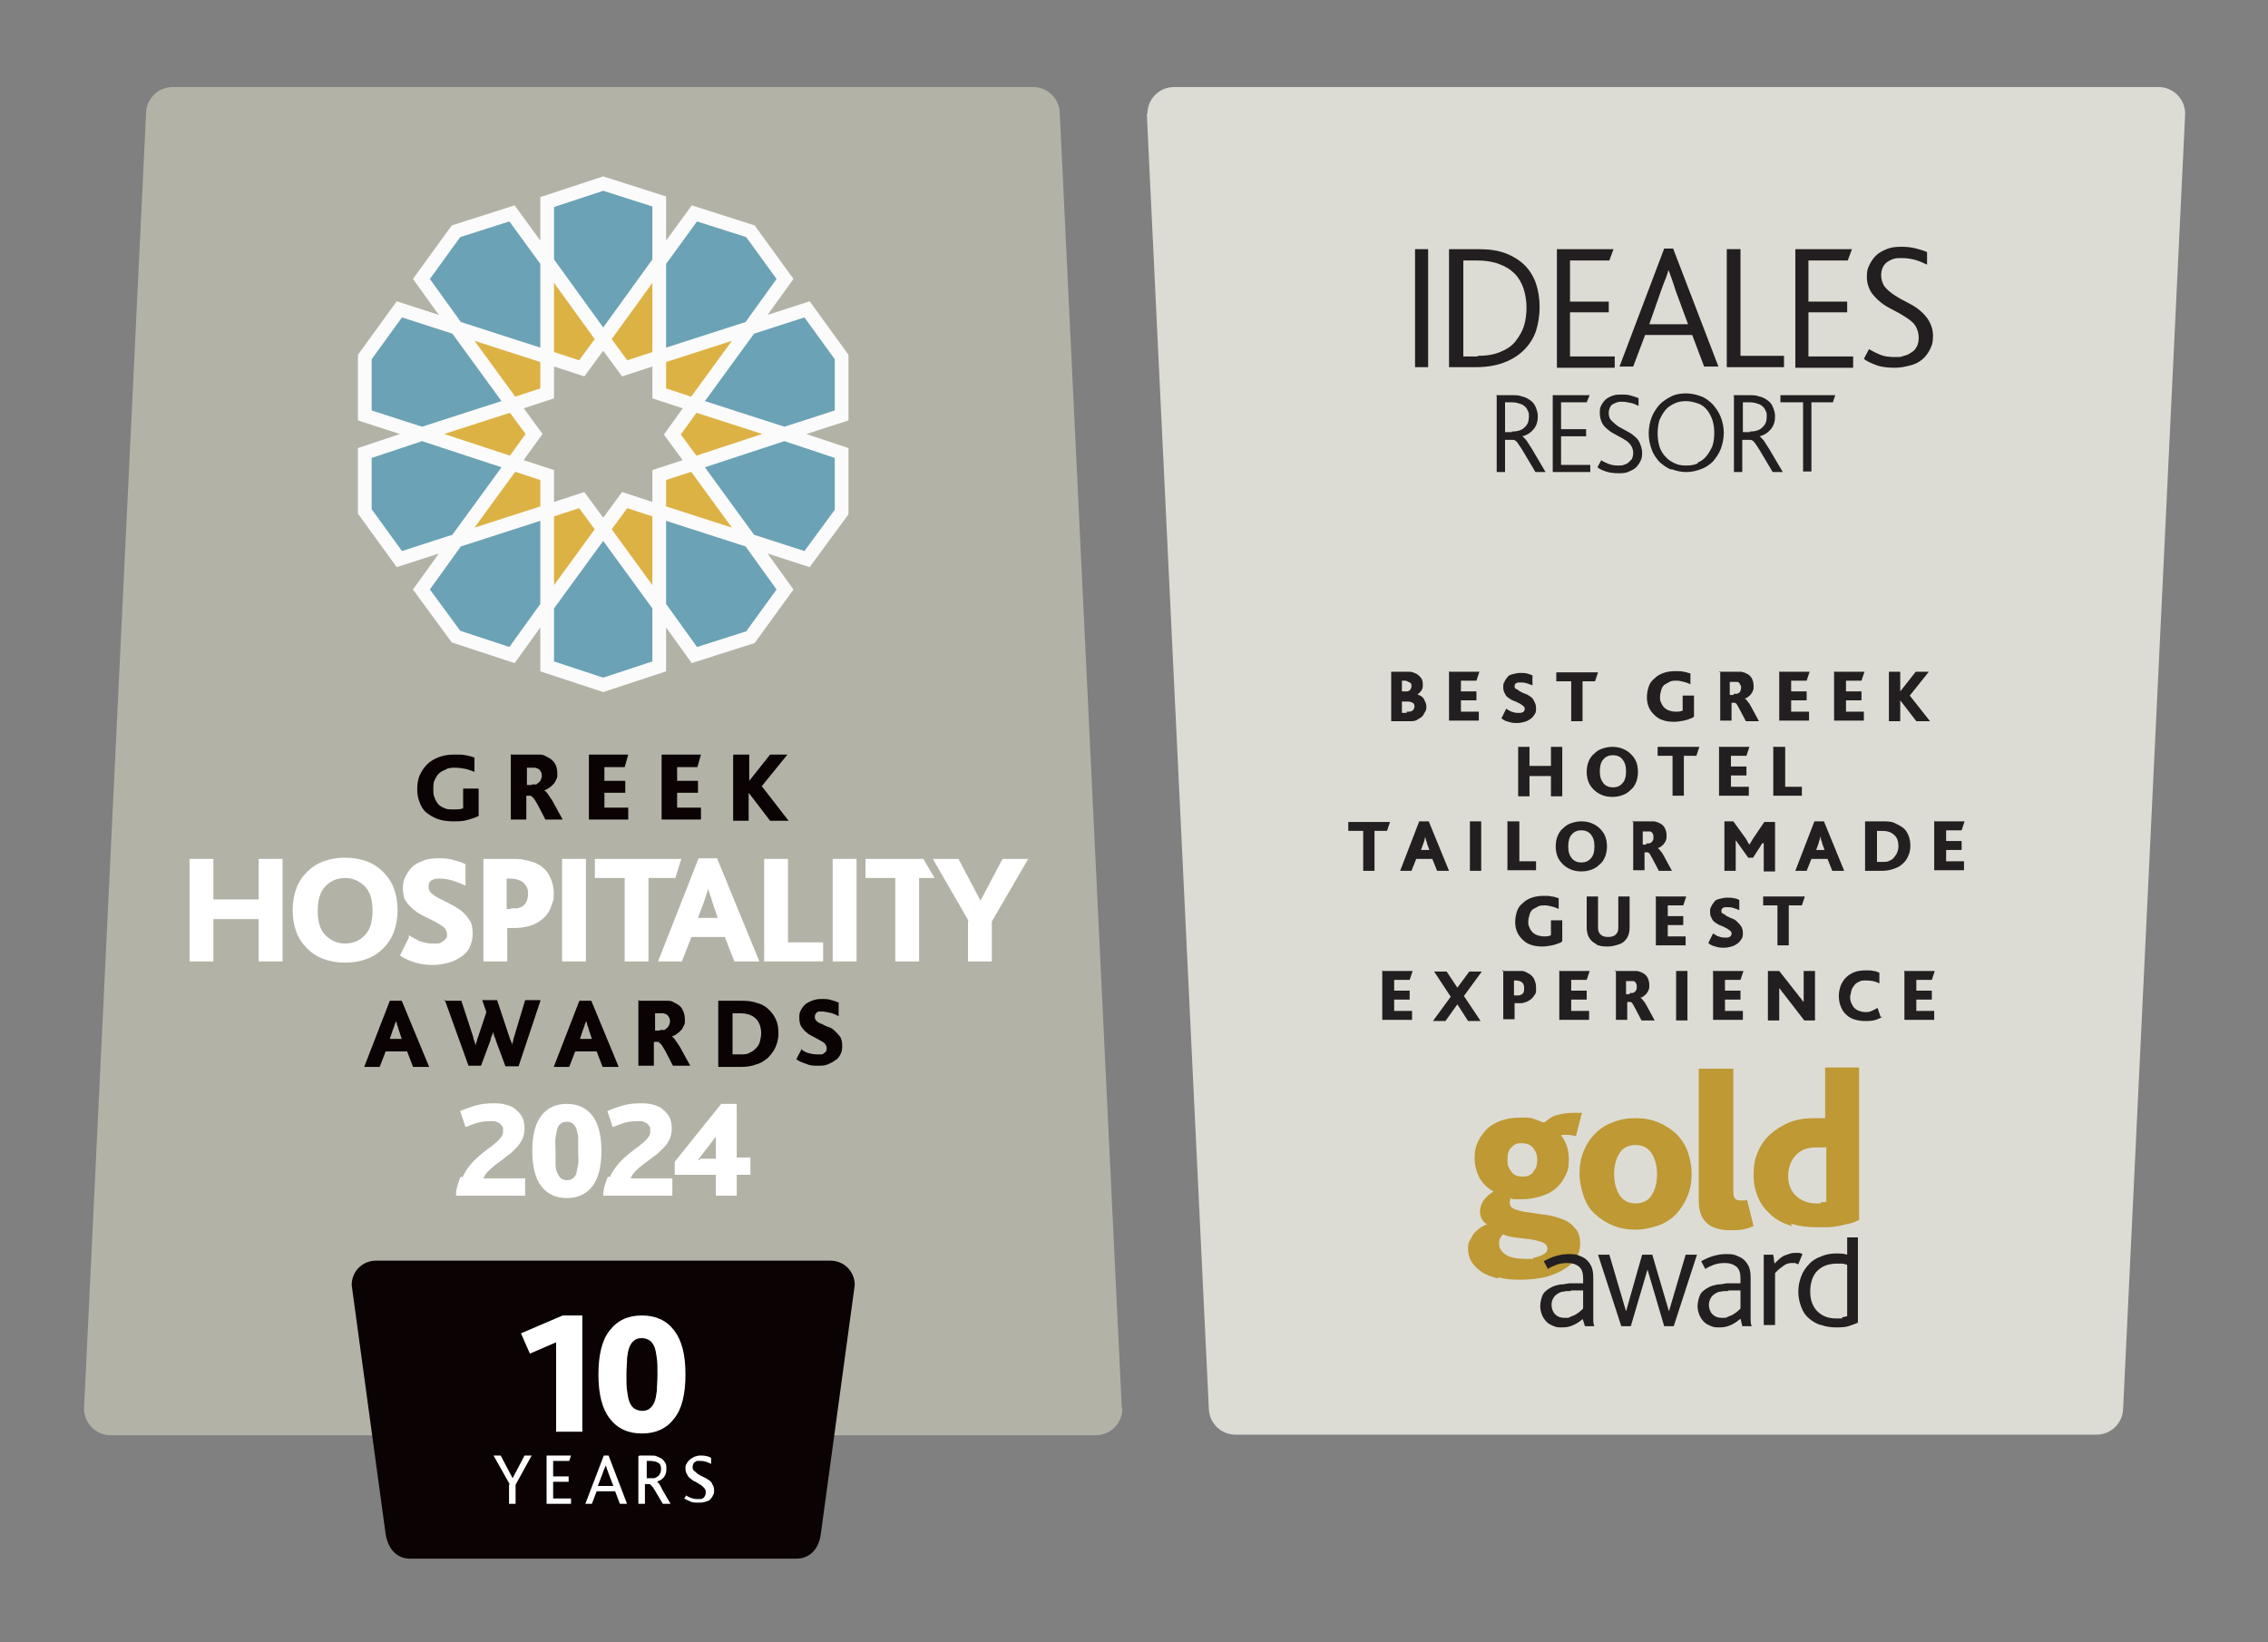 <?xml version="1.0" encoding="UTF-8"?>
<svg id="Layer_1" xmlns="http://www.w3.org/2000/svg" version="1.1" viewBox="0 0 380.5 275.5">
  <rect x="0" y="0" width="380.5" height="275.5" fill="#808080" stroke="none"/>
  <!-- Generator: Adobe Illustrator 29.0.0, SVG Export Plug-In . SVG Version: 2.1.0 Build 186)  -->
  <defs>
    <style>
      .st0 {
        fill: #ddb245;
      }

      .st1 {
        fill: #6ba2b5;
      }

      .st2 {
        fill: #fff;
      }

      .st3 {
        fill: #0a0203;
      }

      .st4 {
        fill: #dddcd4;
      }

      .st5 {
        fill: #b3b2a6;
      }

      .st6 {
        fill: #231f20;
      }

      .st7 {
        fill: none;
        stroke: #fbfbfb;
        stroke-miterlimit: 10;
        stroke-width: 2.3px;
      }

      .st8 {
        fill: #be9934;
      }
    </style>
  </defs>
  <g id="Layer_11" data-name="Layer_1">
    <path class="st5" d="M188.3,236.3c0,2.5-2,4.5-4.5,4.5H18.6c-2.5,0-4.5-2-4.5-4.5L24.5,19.1c0-2.5,2-4.5,4.5-4.5h144.3c2.5,0,4.5,2,4.5,4.5l10.4,217.1Z"/>
    <path class="st4" d="M192.5,19.1c0-2.5,2-4.5,4.5-4.5h165.1c2.5,0,4.5,2,4.5,4.5l-10.4,217.1c0,2.5-2,4.5-4.5,4.5h-144.4c-2.5,0-4.5-2-4.5-4.5l-10.4-217.1h0Z"/>
    <g>
      <polygon class="st1" points="141.2 76 141.2 85.9 135.4 93.8 125.8 90.7 116.4 77.8 131.6 72.8 141.2 76"/>
      <polygon class="st1" points="141.2 59.9 141.2 69.7 131.6 72.8 116.4 67.9 125.8 55 135.4 51.9 141.2 59.9 141.2 59.9"/>
      <polygon class="st1" points="125.8 90.7 131.7 98.9 125.9 106.9 125.9 106.9 116.5 109.9 110.6 101.7 110.6 85.8 125.8 90.7"/>
      <polygon class="st1" points="125.9 38.8 131.7 46.8 125.8 55 110.6 59.9 110.6 44 116.5 35.8 125.9 38.8"/>
      <polygon class="st0" points="131.6 72.8 116.4 77.8 112.8 72.8 116.4 67.9 131.6 72.8"/>
      <polygon class="st0" points="125.8 55 116.4 67.9 110.6 66 110.6 59.9 125.8 55"/>
      <polygon class="st0" points="125.8 90.7 110.6 85.8 110.6 79.7 116.4 77.8 125.8 90.7"/>
      <polygon class="st5" points="116.4 77.8 110.6 79.7 110.6 85.8 104.8 83.9 101.2 88.8 97.6 83.9 91.8 85.8 91.8 79.7 86 77.8 89.6 72.8 86 67.9 91.8 66 91.8 59.9 97.6 61.8 101.2 56.9 104.8 61.8 110.6 59.9 110.6 66 116.4 67.9 112.8 72.8 116.4 77.8"/>
      <polygon class="st1" points="110.6 101.7 110.6 111.8 101.2 114.9 101.2 114.8 101.1 114.9 91.8 111.8 91.8 101.7 101.2 88.8 110.6 101.7"/>
      <polygon class="st0" points="110.6 44 110.6 59.9 104.8 61.8 101.2 56.9 110.6 44"/>
      <polygon class="st1" points="110.6 33.9 110.6 44 101.2 56.9 91.8 44 91.8 33.9 101.2 30.8 110.6 33.9"/>
      <polygon class="st0" points="110.6 85.8 110.6 101.7 101.2 88.8 104.8 83.9 110.6 85.8"/>
      <polygon class="st0" points="101.2 56.9 97.6 61.8 91.8 59.9 91.8 44 101.2 56.9"/>
      <polygon class="st0" points="101.2 88.8 91.8 101.7 91.8 85.8 97.6 83.9 101.2 88.8"/>
      <polygon class="st1" points="91.8 85.8 91.8 101.7 85.9 109.9 76.5 106.9 70.7 98.9 76.6 90.7 91.8 85.8"/>
      <polygon class="st0" points="91.8 79.7 91.8 85.8 76.6 90.7 86 77.8 91.8 79.7"/>
      <polygon class="st0" points="91.8 59.9 91.8 66 86 67.9 76.6 55 91.8 59.9"/>
      <polygon class="st1" points="91.8 44 91.8 59.9 76.6 55 70.7 46.8 76.5 38.9 76.5 38.8 85.9 35.8 91.8 44"/>
      <polygon class="st0" points="86 67.9 89.6 72.8 86 77.8 70.8 72.8 86 67.9"/>
      <polygon class="st1" points="86 77.8 76.6 90.7 67 93.8 61.2 85.8 61.2 85.8 61.2 76 70.8 72.8 86 77.8"/>
      <polygon class="st1" points="76.6 55 86 67.9 70.8 72.8 61.2 69.7 61.2 59.9 61.2 59.9 67 51.9 76.6 55"/>
      <polygon class="st7" points="110.6 85.8 104.8 83.9 101.2 88.8 91.8 101.7 85.9 109.9 76.5 106.8 76.5 106.8 76.5 106.8 70.7 98.9 76.6 90.7 86 77.8 89.6 72.8 86 67.9 76.6 55 70.7 46.8 76.5 38.8 85.9 35.8 91.8 43.9 101.2 56.9 104.8 61.8 110.6 59.9 125.8 55 135.4 51.9 141.2 59.9 141.2 69.7 131.6 72.8 116.4 77.8 110.6 79.7 110.6 85.8 110.6 101.7 110.6 111.8 101.2 114.9 91.8 111.8 91.8 101.7 91.8 85.8 91.8 79.7 86 77.8 70.8 72.8 61.2 69.7 61.2 59.9 67 51.9 76.6 55 91.8 59.9 97.6 61.8 101.2 56.9 110.6 43.9 116.5 35.8 125.9 38.8 131.7 46.8 125.8 55 116.4 67.9 112.8 72.9 116.4 77.8 125.8 90.7 131.7 98.9 125.9 106.9 116.5 109.9 110.6 101.7 101.2 88.8 97.6 83.9 91.8 85.8 76.6 90.7 67 93.8 61.2 85.8 61.2 85.8 61.2 76 70.8 72.8 86 67.9 91.8 66 91.8 59.9 91.8 43.9 91.8 33.9 101.2 30.8 110.6 33.8 110.6 43.9 110.6 59.9 110.6 66 116.4 67.9 131.6 72.8 141.2 76 141.2 85.9 135.4 93.8 125.8 90.7 110.6 85.8"/>
    </g>
    <g>
      <path class="st3" d="M65.4,167.9h2l4.6,11.1h-2.7l-1-2.6h-3.6l-1,2.6h-2.6l4.3-11.1ZM67.4,174.3l-.5-1.5c-.1-.4-.2-.7-.3-.9,0-.2-.1-.5-.2-.6h0c0,.2-.1.4-.2.6,0,.2-.2.6-.3.9l-.5,1.5h2.1,0Z"/>
      <path class="st3" d="M74.5,167.9h2.9l2,6.1c0,.2.1.5.2.7s.1.5.2.7h0c0-.2.1-.5.2-.7,0-.2.1-.5.2-.7l1.4-4.2-.7-2h2.5l2,6c.1.3.2.6.3.8s.2.5.2.8h0c0-.3.1-.5.2-.8,0-.2.1-.5.2-.8l1.8-6h2.6l-3.7,11.1h-2.2l-1.6-4.3c0-.3-.2-.5-.3-.8,0-.3-.2-.5-.2-.7h0c0,.2-.1.5-.2.7s-.2.5-.2.7l-1.6,4.3h-2.1l-4-11.1h0Z"/>
      <path class="st3" d="M97.2,167.9h2l4.6,11.1h-2.7l-1-2.6h-3.6l-1,2.6h-2.6l4.3-11.1h0ZM99.3,174.3l-.5-1.5c-.1-.4-.2-.7-.3-.9,0-.2-.1-.5-.2-.6h0c0,.2-.1.4-.2.6,0,.2-.2.6-.3.9l-.5,1.5h2.1,0Z"/>
      <path class="st3" d="M107.3,167.9h3.5c.5,0,.9,0,1.3,0,.4,0,.7.1,1,.3.7.3,1.2.7,1.4,1.2.3.5.4,1.1.4,1.7s0,.7-.2,1c-.1.3-.3.6-.5.8-.2.2-.4.4-.7.6-.3.2-.5.3-.8.4h0c.2.1.4.3.6.6.2.3.5.7.8,1.2l1.7,3.1h-2.9l-1.3-2.5c-.3-.5-.5-.9-.7-1.1-.2-.2-.4-.4-.5-.4h-.7v4h-2.6v-11h0ZM110.7,172.8c.2,0,.4,0,.6,0,.2,0,.3,0,.4-.2.2-.1.4-.3.5-.5.1-.2.2-.5.2-.7s0-.5-.2-.8-.3-.4-.6-.5c-.1,0-.2-.1-.4-.1-.1,0-.3,0-.5,0h-.8v2.9h.8Z"/>
      <path class="st3" d="M120.5,167.9h4c1,0,1.8.1,2.6.4.8.2,1.4.6,1.9,1.1.5.5.9,1,1.2,1.7.3.7.4,1.4.4,2.3s-.2,1.6-.5,2.3-.8,1.3-1.3,1.8c-.6.5-1.2.9-2,1.1-.8.3-1.6.4-2.6.4h-3.7v-11h0ZM124.2,176.9c.6,0,1.2,0,1.6-.3.5-.2.8-.5,1.1-.8.3-.3.5-.7.6-1.1.1-.4.2-.9.2-1.3,0-1.1-.3-1.9-.9-2.5-.6-.6-1.5-.9-2.7-.9h-1.2v6.9h1.2,0Z"/>
      <path class="st3" d="M134.5,176.1c.4.3.8.5,1.2.6.4.1.9.2,1.4.2s.4,0,.6,0,.4,0,.5-.2c.1,0,.3-.2.4-.3,0-.1.1-.3.1-.5,0-.3-.1-.5-.3-.8-.2-.2-.5-.4-.9-.6s-.7-.4-1.1-.6-.8-.4-1.1-.7c-.4-.3-.6-.6-.9-1-.2-.4-.3-.9-.3-1.4s0-.8.2-1.2.4-.7.7-1c.3-.3.7-.5,1.2-.7s1-.3,1.6-.3,1.2,0,1.7.2c.5.1.9.3,1.2.4v2.3c-.5-.3-1-.5-1.5-.6-.5-.1-.9-.2-1.4-.2s-.6,0-.8.2-.3.4-.3.7.1.5.3.7c.2.2.5.4.9.5.4.2.7.4,1.1.5s.8.4,1.1.7.6.6.9,1c.2.4.3.9.3,1.5s-.1,1-.3,1.4-.5.8-.9,1c-.4.3-.8.5-1.3.7-.5.2-1.1.2-1.6.2s-1.3,0-1.9-.3c-.6-.2-1.2-.4-1.7-.8l1-1.9h0Z"/>
    </g>
    <g>
      <path class="st2" d="M31.8,144.1h4v6.8h7.6v-6.8h4v17.2h-4v-7.1h-7.6v7.1h-4v-17.2Z"/>
      <path class="st2" d="M54.3,160.9c-1.1-.4-2-1-2.8-1.8-.8-.8-1.4-1.7-1.8-2.8-.4-1.1-.6-2.3-.6-3.6s.2-2.5.6-3.6c.4-1.1,1-2,1.8-2.8.8-.8,1.7-1.4,2.8-1.8s2.3-.6,3.6-.6,2.5.2,3.6.6c1.1.4,2,1,2.8,1.8.8.8,1.4,1.7,1.8,2.8.4,1.1.6,2.3.6,3.6s-.2,2.5-.6,3.6c-.4,1.1-1,2-1.8,2.8-.8.8-1.7,1.4-2.8,1.8s-2.3.6-3.6.6-2.5-.2-3.6-.6ZM61.2,156.9c.9-.9,1.3-2.3,1.3-4.1s-.4-3.2-1.3-4.1c-.9-.9-2-1.4-3.3-1.4s-2.5.5-3.3,1.4c-.9.9-1.3,2.3-1.3,4.1s.4,3.2,1.3,4.1c.9.9,2,1.4,3.3,1.4s2.5-.5,3.3-1.4Z"/>
      <path class="st2" d="M68.6,156.9c.6.4,1.2.7,1.8,1,.6.2,1.4.4,2.1.4s.6,0,.9,0,.5-.1.8-.3c.2-.1.4-.3.6-.5s.2-.4.2-.7c0-.5-.2-.9-.5-1.2-.4-.3-.8-.6-1.4-.9s-1.1-.6-1.8-.9c-.6-.3-1.2-.6-1.8-1.1-.5-.4-1-.9-1.4-1.5-.4-.6-.5-1.3-.5-2.2s.1-1.3.4-1.9c.3-.6.6-1.1,1.1-1.6.5-.5,1.1-.8,1.9-1.1.7-.3,1.6-.4,2.5-.4s1.8,0,2.6.3c.8.2,1.4.4,2,.7v3.6c-.8-.4-1.6-.7-2.3-.9-.7-.2-1.4-.3-2.1-.3s-.9.1-1.3.3c-.4.2-.5.6-.5,1.1s.2.8.5,1.1c.4.3.8.6,1.4.9s1.1.5,1.8.9c.6.3,1.2.7,1.8,1.1.5.4,1,1,1.4,1.6s.5,1.4.5,2.3-.2,1.5-.5,2.2-.8,1.2-1.4,1.6c-.6.4-1.3.8-2.1,1s-1.7.4-2.6.4-2-.1-3-.4-1.9-.7-2.6-1.2l1.5-3h0Z"/>
      <path class="st2" d="M81.1,144.1h4.8c.8,0,1.5,0,2.2.2.6.1,1.2.3,1.8.5,1,.5,1.7,1.1,2.2,2s.8,1.9.8,3.1,0,1-.2,1.5-.3,1-.6,1.5-.6.9-1.1,1.3-1,.7-1.7,1c-.5.2-1.1.3-1.7.4-.6.1-1.3.1-2.1.1h-.4v5.6h-4v-17.2h0ZM85.7,152.4c.4,0,.7,0,.9,0,.3,0,.5-.1.8-.2.4-.2.7-.5.9-.9.2-.4.3-.9.3-1.4s-.1-.9-.3-1.2-.5-.7-.9-.9c-.4-.2-1-.4-1.8-.4h-.6v5.1h.7Z"/>
      <path class="st2" d="M94.3,144.1h4v17.2h-4v-17.2Z"/>
      <path class="st2" d="M104.8,147.3h-5v-3.2h14.5l-1,3.2h-4.5v14h-4v-14Z"/>
      <path class="st2" d="M117.2,144h3.1l7.1,17.3h-4.2l-1.6-4.1h-5.6l-1.6,4.1h-4l6.8-17.3h0ZM120.4,154l-.8-2.4c-.2-.6-.3-1.1-.5-1.5-.1-.4-.2-.7-.3-1h0c0,.3-.2.6-.3,1-.1.4-.3.9-.5,1.5l-.9,2.4h3.3,0Z"/>
      <path class="st2" d="M128.2,144.1h4v14h5.9v3.2h-9.9v-17.2Z"/>
      <path class="st2" d="M139.7,144.1h4v17.2h-4v-17.2Z"/>
      <polygon class="st2" points="145.2 144.1 145.2 147.3 150.2 147.3 150.2 161.3 154.2 161.3 154.2 147.3 156.8 147.3 154.9 144.1 145.2 144.1"/>
      <path class="st2" d="M162.5,154.5l-6-10.4h4.3l3.7,7h0l3.7-7h4.3l-6.1,10.5v6.7h-4v-6.8h0Z"/>
    </g>
    <g>
      <path class="st3" d="M80.3,136.9c-.6.3-1.3.5-2,.7-.7.2-1.5.2-2.3.2s-1.8-.1-2.6-.4-1.4-.7-1.9-1.1-.9-1.1-1.1-1.7c-.3-.7-.4-1.4-.4-2.2s.1-1.6.4-2.3c.3-.7.7-1.3,1.3-1.9.5-.5,1.2-.9,2-1.2.8-.3,1.6-.4,2.6-.4s1.2,0,1.8.1c.5.1,1,.2,1.5.4v2.4c-.5-.2-1-.4-1.5-.5-.5-.1-1.1-.2-1.7-.2s-1.2,0-1.6.3c-.5.2-.9.4-1.2.7-.3.3-.5.7-.7,1.1s-.2.9-.2,1.5,0,1,.2,1.4c.1.4.4.8.6,1.1.3.3.6.5,1.1.7.4.2.9.2,1.5.2s1.2,0,1.6-.2v-3.3h2.6v4.7h0Z"/>
      <path class="st3" d="M85.8,126.6h3.5c.5,0,.9,0,1.3,0,.4,0,.7.1,1,.3.7.3,1.2.7,1.5,1.2.3.5.4,1.1.4,1.7s0,.7-.2,1c-.1.3-.3.6-.5.8-.2.2-.4.4-.7.6-.3.2-.5.3-.8.4h0c.2.1.4.3.6.6.2.3.5.7.8,1.2l1.7,3.1h-2.9l-1.3-2.5c-.3-.5-.5-.9-.7-1.1-.2-.2-.4-.4-.5-.4h-.7v4h-2.6v-11h0ZM89.2,131.6c.2,0,.4,0,.6,0,.2,0,.3,0,.4-.2.2-.1.4-.3.5-.5.1-.2.2-.5.2-.7s0-.5-.2-.8-.3-.4-.6-.5c-.1,0-.2-.1-.4-.1-.1,0-.3,0-.5,0h-.8v2.9h.8Z"/>
      <path class="st3" d="M98.8,126.6h6.6l-.6,2.1h-3.4v2.3h3.5v2h-3.5v2.5h4v2h-6.6v-11h0Z"/>
      <path class="st3" d="M111,126.6h6.6l-.6,2.1h-3.4v2.3h3.5v2h-3.5v2.5h4v2h-6.6v-11h0Z"/>
      <path class="st3" d="M123.1,126.6h2.6v4.4h0l3.5-4.4h2.9l-4.3,5.3,4.5,5.8h-3.1l-3.6-4.7h0v4.7h-2.6v-11Z"/>
    </g>
    <g>
      <path class="st2" d="M77.6,197.5c.4-.9.9-1.6,1.5-2.3s1.2-1.2,1.8-1.7c.6-.5,1.2-.9,1.7-1.3.5-.4,1-.8,1.3-1.2.4-.4.5-.8.5-1.3s0-.6-.2-.8c-.1-.2-.3-.4-.5-.5s-.4-.2-.7-.3c-.3,0-.5,0-.8,0-.8,0-1.5.1-2.2.3s-1.3.5-1.9.7l-.9-2.7c.7-.3,1.5-.6,2.5-.9s2-.4,3.1-.4,1.6.1,2.3.3c.7.2,1.2.5,1.6.9s.8.8,1,1.3.3,1.1.3,1.7-.1,1.3-.4,1.9c-.3.6-.7,1.1-1.1,1.5-.5.5-.9.9-1.5,1.3-.5.4-1,.8-1.6,1.2-.5.4-1,.8-1.4,1.2-.4.4-.7.8-.9,1.3h7v2.9h-11.6c0-1.2.4-2.3.8-3.2h0Z"/>
      <path class="st2" d="M90.8,199c-1-1.3-1.5-3.3-1.5-5.9s.5-4.6,1.5-5.9c1-1.3,2.4-2,4.3-2s3.3.7,4.3,2,1.5,3.3,1.5,5.9-.5,4.6-1.5,5.9c-1,1.3-2.4,2-4.3,2s-3.3-.7-4.3-2ZM96.1,197.7c.3-.2.5-.5.6-.9.1-.4.2-.9.3-1.5s0-1.3,0-2.2,0-1.6,0-2.2c0-.6-.2-1.1-.3-1.5-.1-.4-.4-.7-.6-.9-.3-.2-.6-.3-1-.3s-.8.1-1,.3c-.3.2-.5.5-.6.9-.1.4-.2.9-.3,1.5s0,1.3,0,2.2,0,1.6,0,2.2c0,.6.1,1.1.3,1.5s.4.7.6.9c.3.2.6.3,1,.3s.8-.1,1-.3Z"/>
      <path class="st2" d="M102.3,197.5c.4-.9.9-1.6,1.5-2.3s1.2-1.2,1.8-1.7c.6-.5,1.2-.9,1.7-1.3.5-.4,1-.8,1.3-1.2.4-.4.5-.8.5-1.3s0-.6-.2-.8c-.1-.2-.3-.4-.5-.5s-.4-.2-.7-.3c-.3,0-.5,0-.8,0-.8,0-1.5.1-2.2.3s-1.3.5-1.9.7l-.9-2.7c.7-.3,1.5-.6,2.5-.9s2-.4,3.1-.4,1.6.1,2.3.3c.7.2,1.2.5,1.6.9s.8.8,1,1.3.3,1.1.3,1.7-.1,1.3-.4,1.9c-.3.6-.7,1.1-1.1,1.5-.5.5-.9.9-1.5,1.3-.5.4-1,.8-1.6,1.2-.5.4-1,.8-1.4,1.2-.4.4-.7.8-.9,1.3h7v2.9h-11.6c0-1.2.4-2.3.8-3.2h0Z"/>
      <path class="st2" d="M113.2,194.9l7.8-9.7h2.6v9h2.3v2.9h-2.3v3.5h-3.5v-3.5h-6.9v-2.2h0ZM117.5,194.4c.2,0,.3,0,.5,0s.4,0,.6,0,.4,0,.5,0h1v-1.1c0-.3,0-.6,0-.9s0-.6,0-.8,0-.5,0-.6,0-.3,0-.3l-3,3.9s.1,0,.3,0h0Z"/>
    </g>
    <g>
      <path class="st3" d="M59,215.6c0-2.3,1.8-4.1,4.1-4.1h76.2c2.3,0,4.1,1.8,4.1,4.1l-5.7,41.8c-.3,2.4-1.8,4.1-4.1,4.1h-64.8c-2.3,0-3.7-1.7-4.1-4.1l-5.7-41.8h0Z"/>
      <g>
        <g>
          <path class="st2" d="M93.3,225.2l-4.4,1.9-1.5-3.4,7-3h3.3v19.5h-4.4v-14.9h0Z"/>
          <path class="st2" d="M102.3,238c-1.3-1.7-1.9-4.1-1.9-7.4s.6-5.8,1.9-7.4c1.3-1.7,3.1-2.5,5.4-2.5s4.1.8,5.4,2.5c1.3,1.7,1.9,4.1,1.9,7.4s-.6,5.8-1.9,7.4c-1.3,1.7-3.1,2.5-5.4,2.5s-4.1-.8-5.4-2.5ZM109,236.3c.3-.2.6-.6.8-1.1.2-.5.3-1.1.4-1.9,0-.8.1-1.7.1-2.7s0-2-.1-2.7-.2-1.4-.4-1.9c-.2-.5-.5-.9-.8-1.1s-.8-.4-1.3-.4-1,.1-1.3.4c-.3.2-.6.6-.8,1.1-.2.5-.3,1.1-.4,1.9,0,.8-.1,1.7-.1,2.7s0,2,.1,2.7.2,1.4.4,1.9c.2.5.5.9.8,1.1s.8.4,1.3.4,1-.1,1.3-.4Z"/>
        </g>
        <g>
          <path class="st2" d="M85.5,249l-2.7-4.8h1.2l2,3.8h0l2-3.8h1.2l-2.7,4.9v3.2h-1.1v-3.2h0Z"/>
          <path class="st2" d="M91.7,244.2h4.1l-.3.9h-2.7v2.6h2.6v.9h-2.6v2.8h3v.9h-4.1v-8h0Z"/>
          <path class="st2" d="M101.3,244.2h.8l3.1,8.1h-1.2l-.8-2.1h-3.1l-.8,2.1h-1.1l3.1-8.1ZM102.9,249.3l-.8-2.1c-.1-.3-.2-.6-.3-.8,0-.2-.1-.4-.2-.5h0c0,.1-.1.3-.2.5s-.2.5-.3.8l-.8,2.1h2.5Z"/>
          <path class="st2" d="M107.3,244.2h1.8c.4,0,.8,0,1,.1s.5.2.7.3c.4.2.6.5.8.8.2.3.2.7.2,1,0,.6-.1,1-.4,1.4-.3.4-.7.6-1.2.8h0c.1,0,.3.2.4.4.2.2.3.5.5.9l1.4,2.4h-1.3l-1.3-2.2c-.4-.7-.7-1-.9-1.1h-.8v3.3h-1.1v-8h0ZM109.1,248c.2,0,.4,0,.6,0s.3-.1.5-.2c.2-.1.4-.3.5-.5.1-.2.2-.5.2-.8s0-.5-.1-.6c0-.2-.2-.4-.4-.5-.1,0-.3-.2-.5-.2-.2,0-.4-.1-.7-.1h-.7v2.9h.7,0Z"/>
          <path class="st2" d="M115.1,250.9c.2.1.5.3.8.4.3.1.6.2,1,.2s.4,0,.6,0c.2,0,.4-.1.5-.2.1,0,.2-.2.3-.4s.1-.3.1-.5c0-.3,0-.5-.3-.8-.2-.2-.4-.4-.6-.5-.3-.2-.5-.3-.8-.5-.3-.1-.6-.3-.8-.5-.3-.2-.5-.4-.6-.7-.2-.3-.3-.6-.3-1s0-.6.2-.8c.1-.3.3-.5.5-.7.2-.2.5-.3.8-.5.3-.1.6-.2,1-.2s.7,0,1,.1c.3,0,.6.2.8.3v1c-.6-.3-1.1-.5-1.8-.5s-.3,0-.5,0c-.2,0-.3.1-.4.2-.1,0-.2.2-.3.3,0,.1-.1.3-.1.5s0,.5.3.7.4.4.6.5c.3.2.5.3.9.5.3.1.6.3.9.5.3.2.5.4.6.7.2.3.3.6.3,1s0,.6-.2.9c-.1.3-.3.5-.5.7s-.5.3-.9.4-.7.1-1.1.1-.9,0-1.3-.2-.7-.3-1-.5l.5-.8h0Z"/>
        </g>
      </g>
    </g>
    <g>
      <path class="st8" d="M251.3,214.5c-1.1-.3-2-.6-2.7-1.1s-1.3-1-1.7-1.7c-.4-.6-.6-1.3-.6-2.1s0-1,.3-1.5.4-.8.7-1.2c.3-.3.6-.6,1-.9.4-.2.8-.5,1.2-.6-.4-.2-.7-.5-.9-.9-.2-.4-.3-.8-.3-1.3s.2-1.2.6-1.8c.4-.6,1-1.1,1.7-1.5-1-.5-1.8-1.3-2.4-2.3-.5-1-.8-2.1-.8-3.3s.1-1.6.4-2.4c.3-.8.8-1.5,1.4-2.2s1.4-1.2,2.4-1.6,2.1-.6,3.5-.6,1.6,0,2.2.2c.6.2,1.1.4,1.5.6.1,0,.3,0,.5-.1.5-.5,1.1-.9,1.8-1.1s1.7-.4,3-.4.4,0,.7,0c.2,0,.5,0,.6,0l-1,3.9c-.5-.1-1-.2-1.5-.2s-.3,0-.5,0c-.2,0-.4,0-.5.1.9,1.1,1.3,2.5,1.3,4s-.2,2-.6,2.8-.9,1.5-1.6,2.1-1.5,1-2.5,1.3c-1,.3-2,.5-3.1.5s-.7,0-1.1,0-.7,0-.9-.2c0,.2-.1.4-.1.5,0,.1,0,.2,0,.3,0,.5.3.9.9,1.1.6.2,1.3.4,2.2.5.9.1,1.8.3,2.8.4s2,.4,2.8.7c.9.3,1.6.8,2.2,1.5.6.6.9,1.5.9,2.6s-.2,1.6-.6,2.3c-.4.7-1,1.4-1.9,1.9-.8.6-1.9,1-3.1,1.4-1.2.3-2.7.5-4.4.5s-2.6-.1-3.7-.4h0ZM257.2,211c.5,0,.9-.2,1.2-.3.4-.1.6-.3.9-.5.2-.2.3-.4.3-.7,0-.5-.3-.9-.9-1.1-.6-.2-1.3-.4-2.1-.5-.8-.1-1.6-.2-2.5-.3-.8-.1-1.5-.3-1.9-.5-.2.1-.4.4-.5.6-.2.3-.2.6-.2,1,0,.7.4,1.3,1.1,1.8.8.5,1.9.7,3.3.7s1,0,1.4,0h0ZM257.2,196.6c.5-.5.7-1.1.7-2s-.2-1.3-.6-1.9c-.4-.6-1.1-.9-2-.9s-1.3.2-1.7.7c-.5.4-.7,1.1-.7,2.1s.2,1.3.6,1.9c.4.6,1,.9,1.9.9s1.3-.2,1.8-.7h0Z"/>
      <path class="st8" d="M270.6,205.6c-1.2-.5-2.1-1.1-3-1.9s-1.5-1.8-1.9-3-.7-2.4-.7-3.8.2-2.6.7-3.8,1.1-2.1,1.9-2.9c.8-.8,1.8-1.5,3-1.9,1.1-.5,2.4-.7,3.8-.7s2.6.2,3.8.7c1.2.5,2.1,1.1,3,1.9.8.8,1.5,1.8,1.9,2.9s.7,2.4.7,3.8-.2,2.6-.7,3.8-1.1,2.1-1.9,3c-.8.8-1.8,1.5-3,1.9s-2.4.7-3.8.7-2.6-.2-3.8-.7ZM277.1,200.5c.6-.9.9-2.1.9-3.5s-.3-2.5-.9-3.5c-.6-.9-1.5-1.4-2.7-1.4s-2.2.5-2.7,1.4c-.6.9-.9,2.1-.9,3.5s.3,2.5.9,3.5c.6.9,1.5,1.4,2.7,1.4s2.2-.5,2.7-1.4Z"/>
      <path class="st8" d="M285.1,179.3h5.7v20.7c0,.5.1.9.3,1.1.2.2.5.3.9.3s.3,0,.5,0c.2,0,.4,0,.6-.1l1.1,4.4c-.7.3-1.3.5-2,.6s-1.3.1-1.9.1c-3.5,0-5.3-1.6-5.3-4.9v-22.1h0Z"/>
      <path class="st8" d="M300.6,205.7c-1.3-.4-2.5-1-3.4-1.8s-1.7-1.7-2.2-2.9c-.5-1.1-.8-2.4-.8-3.9s.2-2.7.7-3.8c.5-1.2,1.2-2.2,2.1-3s2-1.5,3.2-2c1.3-.5,2.6-.7,4.1-.7s.5,0,.9,0c.4,0,.8,0,1,0v-8.5h5.7v25.6c-.5.2-1.1.5-1.7.6s-1.2.3-1.8.4-1.2.2-1.9.2c-.6,0-1.2,0-1.7,0-1.6,0-3-.2-4.3-.6h0ZM305.5,201.7c.3,0,.6,0,.9-.1v-9.1c-.3,0-.5,0-.8,0s-.5,0-.9,0c-1.4,0-2.6.4-3.4,1.3-.8.8-1.3,2-1.3,3.5s.5,2.6,1.4,3.4,2,1.2,3.3,1.2.5,0,.8,0h0Z"/>
    </g>
    <g>
      <path class="st6" d="M237.4,41.8h2.2v19.8h-2.2v-19.8Z"/>
      <path class="st6" d="M243.3,41.8h4.7c1.8,0,3.3.2,4.6.7,1.3.5,2.4,1.2,3.2,2s1.5,1.9,1.9,3.1.6,2.5.6,3.9-.2,2.7-.6,4c-.4,1.2-1.1,2.3-2,3.2-.9.9-2,1.6-3.3,2.1-1.3.5-2.9.8-4.7.8h-4.6v-19.8h0ZM247.9,59.7c1.5,0,2.8-.2,3.9-.7,1-.4,1.9-1,2.5-1.8s1.1-1.6,1.4-2.6.4-2.1.4-3.1-.2-2.2-.5-3.1c-.3-.9-.8-1.8-1.5-2.5-.7-.7-1.5-1.2-2.6-1.6-1-.4-2.3-.6-3.7-.6h-2.3v16.1h2.4Z"/>
      <path class="st6" d="M261.2,41.8h9.5l-.7,1.9h-6.6v6.9h6.5v1.8h-6.5v7.4h7.5v1.9h-9.7v-19.8Z"/>
      <path class="st6" d="M279.2,41.7h1.5l7.6,19.8h-2.4l-2-5.3h-7.9l-2,5.3h-2.3l7.5-19.8h0ZM283.2,54.4l-2.1-5.7c-.3-.9-.5-1.6-.7-2.1s-.3-.9-.5-1.3h0c-.1.4-.2.8-.4,1.3-.2.5-.5,1.2-.8,2.1l-2,5.7h6.5Z"/>
      <path class="st6" d="M289.8,41.8h2.2v17.9h7.3v1.9h-9.6v-19.8h0Z"/>
      <path class="st6" d="M301.2,41.8h9.5l-.7,1.9h-6.6v6.9h6.5v1.8h-6.5v7.4h7.5v1.9h-9.7v-19.8Z"/>
      <path class="st6" d="M313.6,58.6c.5.3,1.1.6,1.8.9.7.3,1.5.4,2.5.4s1,0,1.5-.2c.5-.1.9-.3,1.3-.6.4-.2.7-.6.9-1s.3-.9.3-1.5-.2-1.4-.6-2-1-1-1.6-1.4-1.3-.8-2.1-1.2c-.8-.4-1.5-.8-2.1-1.3-.6-.5-1.2-1.1-1.6-1.7-.4-.7-.7-1.5-.7-2.5s.1-1.4.4-2,.6-1.1,1.1-1.6,1.1-.8,1.8-1.1,1.5-.4,2.5-.4,1.7.1,2.5.3,1.4.4,1.8.6v2.1c-.6-.3-1.3-.6-2-.8-.7-.2-1.5-.3-2.2-.3s-.9,0-1.3.1-.8.3-1.1.5-.6.5-.8.9-.3.8-.3,1.4.2,1.4.6,1.9c.4.5,1,1,1.6,1.4.6.4,1.3.8,2.1,1.2.8.4,1.5.8,2.1,1.3.6.5,1.2,1.1,1.6,1.8s.7,1.5.7,2.6-.2,1.6-.5,2.2-.7,1.2-1.3,1.7-1.2.8-2,1c-.8.2-1.6.4-2.6.4s-2.2-.1-3-.4-1.6-.6-2.2-1.1l.9-1.7h0Z"/>
      <path class="st6" d="M251,66.3h2.6c.7,0,1.2,0,1.7.2.5.1.9.3,1.2.5.5.3.9.7,1.1,1.2.2.5.4,1,.4,1.6,0,.9-.2,1.6-.7,2.2s-1.1,1-1.9,1.2h0c.2.1.4.4.7.7.2.3.5.8.9,1.4l2.3,3.9h-1.7l-2.2-3.7c-.3-.5-.6-.9-.8-1.2s-.5-.5-.7-.5h-1.4v5.4h-1.4v-12.8h0ZM253.6,72.4c.7,0,1.3-.1,1.8-.4.3-.2.6-.5.8-.8s.3-.8.3-1.3,0-.7-.2-1c-.1-.3-.3-.6-.6-.8-.2-.2-.5-.3-.8-.4s-.7-.2-1.2-.2h-1.2v5h1.2Z"/>
      <path class="st6" d="M260.5,66.3h6.2l-.5,1.2h-4.3v4.5h4.2v1.2h-4.2v4.8h4.9v1.2h-6.3v-12.8h0Z"/>
      <path class="st6" d="M268.6,77.2c.3.2.7.4,1.2.6s1,.3,1.6.3.7,0,1-.1.6-.2.8-.4c.2-.2.4-.4.6-.6.1-.3.2-.6.2-1s-.1-.9-.4-1.3-.6-.7-1-.9c-.4-.3-.9-.5-1.4-.8s-1-.5-1.4-.9c-.4-.3-.8-.7-1-1.1s-.4-1-.4-1.6,0-.9.2-1.3c.2-.4.4-.7.7-1s.7-.5,1.2-.7,1-.2,1.6-.2,1.1,0,1.6.2c.5.1.9.3,1.2.4v1.3c-.4-.2-.8-.4-1.3-.5-.5-.1-1-.2-1.4-.2s-.6,0-.9.1-.5.2-.7.3c-.2.1-.4.3-.5.6-.1.2-.2.5-.2.9s.1.9.4,1.2.6.6,1,.9c.4.3.9.5,1.4.8s1,.5,1.4.9c.4.3.8.7,1,1.2s.4,1,.4,1.7-.1,1-.3,1.4c-.2.4-.5.8-.8,1.1-.4.3-.8.5-1.3.7s-1.1.2-1.7.2-1.4-.1-2-.3c-.6-.2-1-.4-1.4-.7l.6-1.1h0Z"/>
      <path class="st6" d="M280.4,78.8c-.8-.3-1.4-.8-2-1.3-.5-.6-1-1.2-1.3-2.1-.3-.8-.5-1.7-.5-2.7s.2-1.9.5-2.7c.3-.8.8-1.5,1.3-2.1.6-.6,1.2-1,2-1.4s1.6-.5,2.5-.5,1.7.2,2.5.5,1.4.8,2,1.4c.5.6,1,1.3,1.3,2.1s.5,1.7.5,2.6-.2,1.9-.5,2.7c-.3.8-.8,1.5-1.3,2.1-.6.6-1.2,1-2,1.3s-1.6.5-2.5.5-1.7-.2-2.5-.5h0ZM284.8,77.6c.6-.2,1.1-.6,1.5-1.1s.7-1,1-1.7c.2-.6.3-1.4.3-2.2s-.1-1.4-.3-2.1c-.2-.6-.5-1.2-.9-1.7-.4-.5-.9-.9-1.5-1.1s-1.3-.4-2-.4-1.4.1-2,.4c-.6.3-1.1.6-1.5,1.1s-.7,1-1,1.7c-.2.7-.3,1.4-.3,2.2s.1,1.5.3,2.2c.2.6.5,1.2,1,1.7.4.5.9.8,1.5,1.1s1.2.4,2,.4,1.4-.1,2-.4h0Z"/>
      <path class="st6" d="M290.8,66.3h2.6c.7,0,1.2,0,1.7.2.5.1.9.3,1.2.5.5.3.9.7,1.1,1.2.2.5.4,1,.4,1.6,0,.9-.2,1.6-.7,2.2s-1.1,1-1.9,1.2h0c.2.1.4.4.7.7.2.3.5.8.9,1.4l2.3,3.9h-1.7l-2.2-3.7c-.3-.5-.6-.9-.8-1.2s-.5-.5-.7-.5h-1.4v5.4h-1.4v-12.8h0ZM293.5,72.4c.7,0,1.3-.1,1.8-.4.3-.2.6-.5.8-.8s.3-.8.3-1.3,0-.7-.2-1c-.1-.3-.3-.6-.6-.8-.2-.2-.5-.3-.8-.4s-.7-.2-1.2-.2h-1.2v5h1.2,0Z"/>
      <path class="st6" d="M302.4,67.5h-3.7v-1.2h9.2l-.4,1.2h-3.6v11.6h-1.4v-11.6Z"/>
    </g>
    <g>
      <path class="st6" d="M233.3,112.7h2.8c.5,0,.8,0,1.2.2.3.1.6.3.8.5s.4.4.5.7.1.5.1.8,0,.6-.2.9c-.2.3-.4.5-.7.7h0c.5.2.9.4,1.1.8.2.4.4.8.4,1.2s0,.6-.2.9-.3.6-.5.8-.6.4-.9.6-.8.2-1.3.2h-3v-8.3h0ZM235.8,116c.3,0,.6,0,.8-.3s.2-.4.2-.6,0-.5-.3-.6-.4-.3-.8-.3h-.5v1.8h.6ZM236,119.4c.5,0,.8,0,1-.2s.3-.4.3-.7-.1-.5-.3-.6c-.2-.1-.5-.2-.8-.2h-1v1.9h.8Z"/>
      <path class="st6" d="M243.2,112.7h5l-.5,1.5h-2.6v1.8h2.6v1.5h-2.6v1.9h3v1.5h-5v-8.3h0Z"/>
      <path class="st6" d="M252.7,118.9c.3.2.6.4.9.5.3.1.6.2,1,.2s.3,0,.4,0,.3,0,.4-.1c.1,0,.2-.1.3-.2,0,0,.1-.2.1-.3,0-.2,0-.4-.3-.6s-.4-.3-.6-.4c-.3-.1-.5-.3-.9-.4-.3-.1-.6-.3-.9-.5s-.5-.4-.6-.7c-.2-.3-.3-.6-.3-1.1s0-.6.2-.9c.1-.3.3-.5.5-.8s.5-.4.9-.5.8-.2,1.2-.2.9,0,1.2.1.7.2.9.3v1.7c-.4-.2-.8-.3-1.1-.4-.3-.1-.7-.1-1-.1s-.4,0-.6.1-.3.3-.3.5,0,.4.3.5.4.3.6.4c.3.1.5.3.9.4.3.1.6.3.9.5s.5.5.6.8c.2.3.3.7.3,1.1s0,.7-.2,1-.4.6-.7.8c-.3.2-.6.4-1,.5s-.8.2-1.2.2-1,0-1.5-.2c-.5-.1-.9-.3-1.2-.6l.7-1.4h0Z"/>
      <path class="st6" d="M263.5,114.3h-2.4v-1.5h7l-.5,1.5h-2.1v6.7h-1.9v-6.7h0Z"/>
      <path class="st6" d="M284,120.4c-.5.2-1,.4-1.5.5-.5.1-1.1.2-1.7.2s-1.4-.1-1.9-.3c-.6-.2-1-.5-1.4-.9s-.7-.8-.9-1.3c-.2-.5-.3-1-.3-1.6s.1-1.2.3-1.8.5-1,1-1.4c.4-.4.9-.7,1.5-.9s1.2-.3,2-.3.9,0,1.3.1c.4,0,.8.2,1.2.3v1.8c-.4-.2-.7-.3-1.1-.4s-.8-.2-1.2-.2-.9,0-1.2.2-.6.3-.9.5c-.2.2-.4.5-.5.9s-.2.7-.2,1.1,0,.7.2,1c.1.3.3.6.5.8s.5.4.8.5c.3.1.7.2,1.1.2s.9,0,1.2-.2v-2.5h1.9v3.5h0Z"/>
      <path class="st6" d="M288.3,112.7h2.7c.4,0,.7,0,1,0,.3,0,.5.1.8.2.5.2.9.5,1.1.9.2.4.3.8.3,1.3s0,.5-.1.7c0,.2-.2.4-.3.6s-.3.3-.5.5-.4.2-.6.3h0c.1,0,.3.2.5.5.2.2.4.5.6.9l1.3,2.4h-2.2l-1-1.9c-.2-.4-.4-.7-.5-.9-.1-.2-.3-.3-.4-.3h-.5v3h-1.9v-8.3h0ZM290.9,116.4c.2,0,.3,0,.4,0,.1,0,.2,0,.3-.1.2,0,.3-.2.4-.4,0-.1.1-.3.1-.5s0-.4-.2-.6c0-.2-.2-.3-.4-.4,0,0-.2,0-.3,0-.1,0-.2,0-.4,0h-.6v2.2h.6Z"/>
      <path class="st6" d="M298.6,112.7h5l-.5,1.5h-2.6v1.8h2.6v1.5h-2.6v1.9h3v1.5h-5v-8.3h0Z"/>
      <path class="st6" d="M307.8,112.7h5l-.5,1.5h-2.6v1.8h2.6v1.5h-2.6v1.9h3v1.5h-5v-8.3h0Z"/>
      <path class="st6" d="M316.9,112.7h1.9v3.3h0l2.6-3.3h2.2l-3.2,4,3.4,4.3h-2.3l-2.7-3.5h0v3.5h-1.9v-8.3h0Z"/>
      <path class="st6" d="M254.7,125.3h1.9v3.2h3.6v-3.2h1.9v8.3h-1.9v-3.4h-3.6v3.4h-1.9v-8.3Z"/>
      <path class="st6" d="M268.8,133.4c-.5-.2-1-.5-1.4-.9-.4-.4-.7-.8-.9-1.3s-.3-1.1-.3-1.7.1-1.2.3-1.7.5-1,.9-1.3c.4-.4.8-.7,1.4-.9s1.1-.3,1.7-.3,1.2.1,1.7.3c.5.2,1,.5,1.4.9.4.4.7.8.9,1.3s.3,1.1.3,1.7-.1,1.2-.3,1.7-.5,1-.9,1.3c-.4.4-.8.7-1.4.9-.5.2-1.1.3-1.7.3s-1.2-.1-1.7-.3ZM272.2,131.4c.4-.4.6-1.1.6-2s-.2-1.5-.6-2-1-.7-1.6-.7-1.2.2-1.6.7c-.4.4-.6,1.1-.6,2s.2,1.5.6,2,1,.7,1.6.7,1.2-.2,1.6-.7Z"/>
      <path class="st6" d="M280.5,126.8h-2.4v-1.5h7l-.5,1.5h-2.1v6.7h-1.9v-6.7h0Z"/>
      <path class="st6" d="M288.5,125.3h5l-.5,1.5h-2.6v1.8h2.6v1.5h-2.6v1.9h3v1.5h-5v-8.3h0Z"/>
      <path class="st6" d="M297.6,125.3h1.9v6.7h2.8v1.5h-4.8v-8.3h0Z"/>
      <path class="st6" d="M228.6,139.4h-2.4v-1.5h7l-.5,1.5h-2.1v6.7h-1.9v-6.7h0Z"/>
      <path class="st6" d="M238.2,137.8h1.5l3.4,8.3h-2l-.8-2h-2.7l-.8,2h-1.9l3.2-8.3h0ZM239.8,142.6l-.4-1.1c0-.3-.2-.5-.2-.7s-.1-.3-.1-.5h0c0,.1,0,.3-.1.5,0,.2-.1.4-.2.7l-.4,1.1h1.6Z"/>
      <path class="st6" d="M246.6,137.8h1.9v8.3h-1.9v-8.3Z"/>
      <path class="st6" d="M253,137.8h1.9v6.7h2.8v1.5h-4.8v-8.3h0Z"/>
      <path class="st6" d="M263.6,145.9c-.5-.2-1-.5-1.4-.9-.4-.4-.7-.8-.9-1.3s-.3-1.1-.3-1.7.1-1.2.3-1.7.5-1,.9-1.3c.4-.4.8-.7,1.4-.9s1.1-.3,1.7-.3,1.2.1,1.7.3c.5.2,1,.5,1.4.9.4.4.7.8.9,1.3s.3,1.1.3,1.7-.1,1.2-.3,1.7-.5,1-.9,1.3c-.4.4-.8.7-1.4.9-.5.2-1.1.3-1.7.3s-1.2-.1-1.7-.3ZM266.9,144c.4-.4.6-1.1.6-2s-.2-1.5-.6-2-1-.7-1.6-.7-1.2.2-1.6.7c-.4.4-.6,1.1-.6,2s.2,1.5.6,2,1,.7,1.6.7,1.2-.2,1.6-.7Z"/>
      <path class="st6" d="M273.7,137.8h2.7c.4,0,.7,0,1,0,.3,0,.5.1.8.2.5.2.9.5,1.1.9.2.4.3.8.3,1.3s0,.5-.1.7c0,.2-.2.4-.3.6s-.3.3-.5.5-.4.2-.6.3h0c.1,0,.3.2.5.5.2.2.4.5.6.9l1.3,2.4h-2.2l-1-1.9c-.2-.4-.4-.7-.5-.9-.1-.2-.3-.3-.4-.3h-.5v3h-1.9v-8.3h0ZM276.2,141.5c.2,0,.3,0,.4,0s.2,0,.3-.1c.1,0,.3-.2.4-.4s.1-.3.1-.5,0-.4-.1-.6c-.1-.2-.2-.3-.4-.4,0,0-.2,0-.3,0s-.2,0-.4,0h-.6v2.2h.6Z"/>
      <path class="st6" d="M289.1,137.8h1.7l2.1,2.9c.1.2.2.3.3.5,0,.2.2.3.3.5h0c.2-.3.4-.7.6-1l1.9-2.8h1.8v8.3h-1.9v-4.7c0-.2,0-.3,0-.4h0s0,.1,0,.2,0,.2-.2.2-.1.2-.2.2,0,.1-.1.2l-1.3,2h-.8l-1.5-2.1c0-.1-.2-.2-.3-.4,0-.1-.2-.3-.3-.4h0c0,.1,0,.3,0,.4v4.7h-1.9v-8.3h0Z"/>
      <path class="st6" d="M304.5,137.8h1.5l3.4,8.3h-2l-.8-2h-2.7l-.8,2h-1.9l3.2-8.3h0ZM306.1,142.6l-.4-1.1c0-.3-.2-.5-.2-.7s0-.3-.1-.5h0c0,.1,0,.3-.1.5s-.1.4-.2.7l-.4,1.1h1.6Z"/>
      <path class="st6" d="M312.9,137.8h3c.7,0,1.4,0,2,.3s1,.5,1.4.8.7.8.9,1.3.3,1.1.3,1.7-.1,1.2-.4,1.8c-.2.5-.6,1-1,1.3-.4.4-.9.6-1.5.8s-1.2.3-1.9.3h-2.8v-8.3h0ZM315.8,144.6c.5,0,.9,0,1.2-.2.3-.1.6-.3.8-.6s.4-.5.5-.8.2-.6.2-1c0-.8-.2-1.5-.7-1.9-.5-.5-1.2-.7-2-.7h-.9v5.2h.9Z"/>
      <path class="st6" d="M324.6,137.8h5l-.5,1.5h-2.6v1.8h2.6v1.5h-2.6v1.9h3v1.5h-5v-8.3h0Z"/>
      <path class="st6" d="M261.9,158.1c-.5.2-1,.4-1.5.5-.5.1-1.1.2-1.7.2s-1.4-.1-1.9-.3c-.6-.2-1-.5-1.4-.9s-.7-.8-.9-1.3c-.2-.5-.3-1-.3-1.6s.1-1.2.3-1.8.5-1,1-1.4c.4-.4.9-.7,1.5-.9s1.2-.3,2-.3.9,0,1.3.1c.4,0,.8.2,1.2.3v1.8c-.4-.2-.7-.3-1.1-.4s-.8-.2-1.2-.2-.9,0-1.2.2-.6.3-.9.5c-.2.2-.4.5-.5.9s-.2.7-.2,1.1,0,.7.2,1c.1.3.3.6.5.8s.5.4.8.5c.3.1.7.2,1.1.2s.9,0,1.2-.2v-2.5h1.9v3.5h0Z"/>
      <path class="st6" d="M267.9,158.4c-.6-.2-1-.6-1.3-1.1-.3-.5-.4-1.1-.4-1.8v-5.1h1.9v5c0,.4,0,.8.2,1.1.3.5.8.7,1.5.7s1.2-.2,1.5-.7c.2-.3.2-.6.2-1.1v-5h1.9v5.1c0,.7-.1,1.3-.4,1.8-.3.5-.7.9-1.3,1.1-.6.2-1.2.4-2,.4s-1.5-.1-2-.4h0Z"/>
      <path class="st6" d="M277.9,150.4h5l-.5,1.5h-2.6v1.8h2.6v1.5h-2.6v1.9h3v1.5h-5v-8.3h0Z"/>
      <path class="st6" d="M287.4,156.6c.3.2.6.4.9.5.3.1.6.2,1,.2s.3,0,.4,0,.3,0,.4-.1c.1,0,.2-.1.3-.2,0,0,.1-.2.1-.3,0-.2,0-.4-.3-.6s-.4-.3-.6-.4c-.3-.1-.5-.3-.9-.4-.3-.1-.6-.3-.9-.5s-.5-.4-.6-.7c-.2-.3-.3-.6-.3-1.1s0-.6.2-.9c.1-.3.3-.5.5-.8s.5-.4.9-.5.8-.2,1.2-.2.9,0,1.2.1c.4,0,.7.2.9.3v1.7c-.4-.2-.8-.3-1.1-.4-.3-.1-.7-.1-1-.1s-.4,0-.6.1-.3.3-.3.5,0,.4.3.5.4.3.6.4c.3.1.5.3.9.4.3.1.6.3.8.5s.5.5.7.8c.2.3.3.7.3,1.1s0,.7-.2,1-.4.6-.7.8c-.3.2-.6.4-1,.5s-.8.2-1.2.2-1,0-1.5-.2c-.5-.1-.9-.3-1.2-.6l.7-1.4h0Z"/>
      <path class="st6" d="M298.2,151.9h-2.4v-1.5h7l-.5,1.5h-2.2v6.7h-1.9v-6.7h0Z"/>
      <path class="st6" d="M232,162.9h5l-.5,1.5h-2.6v1.8h2.6v1.5h-2.6v1.9h3v1.5h-5v-8.3h0Z"/>
      <path class="st6" d="M243.3,167.1l-2.7-4.1h2.1l1.8,2.7,2-2.7h2.1l-3,4.1,2.8,4.2h-2.1l-1.8-2.8-2,2.8h-2.1l3-4.1h0Z"/>
      <path class="st6" d="M252,162.9h2.3c.4,0,.7,0,1,0,.3,0,.6.1.9.3.5.2.8.5,1.1.9.2.4.4.9.4,1.5s0,.5,0,.7c0,.2-.1.5-.3.7-.1.2-.3.4-.5.6s-.5.3-.8.5c-.2,0-.5.2-.8.2s-.6,0-1,0h-.2v2.7h-1.9v-8.3h0ZM254.2,167c.2,0,.3,0,.5,0s.3,0,.4-.1c.2,0,.4-.2.5-.4s.1-.4.1-.7,0-.4-.1-.6c0-.2-.2-.3-.4-.5-.2-.1-.5-.2-.9-.2h-.3v2.5h.3Z"/>
      <path class="st6" d="M261.7,162.9h5l-.5,1.5h-2.6v1.8h2.6v1.5h-2.6v1.9h3v1.5h-5v-8.3h0Z"/>
      <path class="st6" d="M270.8,162.9h2.7c.4,0,.7,0,1,0,.3,0,.5.1.8.2.5.2.9.5,1.1.9.2.4.3.8.3,1.3s0,.5-.1.7c0,.2-.2.4-.3.6s-.3.3-.5.5-.4.2-.6.3h0c.1,0,.3.2.5.5.2.2.4.5.6.9l1.3,2.4h-2.2l-1-1.9c-.2-.4-.4-.7-.5-.9-.1-.2-.3-.3-.4-.3h-.5v3h-1.9v-8.3h0ZM273.4,166.6c.2,0,.3,0,.4,0s.2,0,.3-.1c.1,0,.3-.2.4-.4s.1-.3.1-.5,0-.4-.1-.6c-.1-.2-.2-.3-.4-.4,0,0-.2,0-.3,0s-.2,0-.4,0h-.6v2.2h.6Z"/>
      <path class="st6" d="M281.2,162.9h1.9v8.3h-1.9v-8.3Z"/>
      <path class="st6" d="M287.5,162.9h5l-.5,1.5h-2.6v1.8h2.6v1.5h-2.6v1.9h3v1.5h-5v-8.3h0Z"/>
      <path class="st6" d="M296.6,162.9h1.9l3.3,4.2c.1.2.3.3.4.5.1.2.2.3.4.5h0c0-.2,0-.5,0-.7v-4.5h1.9v8.3h-1.8l-3.4-4.4c-.1-.2-.3-.3-.4-.5s-.2-.3-.4-.5h0c0,.1,0,.3,0,.6v4.8h-1.9v-8.3h0Z"/>
      <path class="st6" d="M315.8,170.6c-.5.3-1,.5-1.5.6s-.9.1-1.4.1c-.7,0-1.3-.1-1.9-.3s-1-.5-1.4-.9-.6-.8-.8-1.3c-.2-.5-.3-1.1-.3-1.7s.1-1.1.3-1.7c.2-.5.5-1,.9-1.4.4-.4.9-.7,1.4-.9s1.2-.3,1.9-.3.9,0,1.3.1c.4,0,.7.2,1,.3v1.8c-.7-.4-1.4-.5-2.2-.5s-.8,0-1.2.2-.6.3-.8.6-.4.5-.5.9c0,.3-.2.7-.2,1s0,.7.2,1.1.3.6.5.8c.2.2.5.4.8.5.3.1.7.2,1,.2s.8,0,1.1-.2c.3-.1.6-.3,1-.5l.5,1.5h0Z"/>
      <path class="st6" d="M319.6,162.9h5l-.5,1.5h-2.6v1.8h2.6v1.5h-2.6v1.9h3v1.5h-5v-8.3h0Z"/>
    </g>
    <path class="st6" d="M265.8,221.1c-.5.4-1,.8-1.6,1.1-.6.3-1.2.5-2,.5s-1,0-1.5-.2-.9-.4-1.2-.7c-.3-.3-.6-.7-.8-1.2-.2-.5-.3-1-.3-1.5s.2-1.5.5-2,.9-.9,1.5-1.2c.4-.2.9-.3,1.3-.4.5,0,1-.1,1.6-.2h2.3v-.8c0-.9-.2-1.6-.7-2-.5-.4-1.1-.6-1.9-.6s-1.3.1-1.9.3c-.5.2-1,.4-1.4.7l-.7-1.3c.7-.4,1.4-.7,2.1-.9.7-.2,1.4-.3,2-.3s1.2,0,1.7.2,1,.4,1.3.7c.4.3.7.8.9,1.2.2.5.3,1.1.3,1.8v4.1c0,1.2,0,2.1,0,2.7,0,.6,0,1.1.2,1.4h-1.6l-.4-1.3h0ZM263.6,216.6c-.5,0-1,0-1.3.1-.4,0-.7.2-.9.3-.3.2-.6.4-.8.8-.2.3-.3.7-.3,1.1,0,.6.2,1.2.6,1.6.4.4.9.6,1.6.6s.7,0,1-.2c.3-.1.6-.2.9-.4s.5-.3.7-.5c.2-.2.4-.3.5-.5v-3h-2.1c0,0,0,0,0,0Z"/>
    <path class="st6" d="M268.1,210.5h1.9l2.8,9.5h0l2.7-9.5h1.7l2.8,9.5h0l2.8-9.5h1.9l-3.9,12h-1.6l-2.8-9.5h0l-2.8,9.5h-1.6l-3.9-12h0Z"/>
    <path class="st6" d="M292.2,221.1c-.5.4-1,.8-1.6,1.1-.6.3-1.2.5-2,.5s-1,0-1.5-.2c-.5-.2-.9-.4-1.2-.7-.3-.3-.6-.7-.8-1.2-.2-.5-.3-1-.3-1.5s.2-1.5.5-2,.9-.9,1.5-1.2c.4-.2.9-.3,1.3-.4.5,0,1-.1,1.6-.2h2.3v-.8c0-.9-.2-1.6-.7-2-.5-.4-1.1-.6-1.9-.6s-1.3.1-1.9.3c-.5.2-1,.4-1.4.7l-.7-1.3c.7-.4,1.4-.7,2.1-.9.7-.2,1.4-.3,2-.3s1.2,0,1.7.2c.5.2,1,.4,1.3.7.4.3.7.8.9,1.2.2.5.3,1.1.3,1.8v4.1c0,1.2,0,2.1,0,2.7,0,.6,0,1.1.2,1.4h-1.6l-.3-1.3h0ZM290,216.6c-.5,0-1,0-1.3.1-.4,0-.7.2-.9.3-.3.2-.6.4-.8.8s-.3.7-.3,1.1c0,.6.2,1.2.6,1.6.4.4.9.6,1.6.6s.7,0,1-.2c.3-.1.6-.2.9-.4s.5-.3.7-.5c.2-.2.4-.3.5-.5v-3h-2.1c0,0,0,0,0,0Z"/>
    <path class="st6" d="M295.9,210.5h1.6l.2,1.5c.7-.7,1.2-1.2,1.8-1.4s1-.4,1.6-.4.5,0,.7,0c.2,0,.4.1.6.2l-.7,1.7c-.2,0-.3-.1-.5-.2-.2,0-.3,0-.6,0-.4,0-.9.1-1.3.4-.4.3-1,.7-1.5,1.3v8.7h-1.9v-11.9h0Z"/>
    <path class="st6" d="M305.5,222.3c-.8-.2-1.4-.6-2-1.1s-1-1.1-1.3-1.9-.5-1.6-.5-2.6.2-1.8.5-2.6c.3-.8.8-1.5,1.3-2,.5-.6,1.2-1,2-1.3.7-.3,1.5-.5,2.4-.5s1.4,0,2,.2v-2.9h1.8v14.3c-.4.2-1,.4-1.6.6s-1.4.2-2.1.2-1.7-.1-2.4-.4h0ZM309,221c.3,0,.6-.1.9-.2v-8.6c-.3-.1-.6-.2-.9-.2-.3,0-.6,0-1,0s-1.1.1-1.7.3c-.5.2-1,.5-1.4.9-.4.4-.7.9-.9,1.5-.2.6-.3,1.3-.3,2,0,1.4.4,2.5,1.2,3.3s1.8,1.2,3.2,1.2.6,0,1,0h0Z"/>
  </g>
</svg>